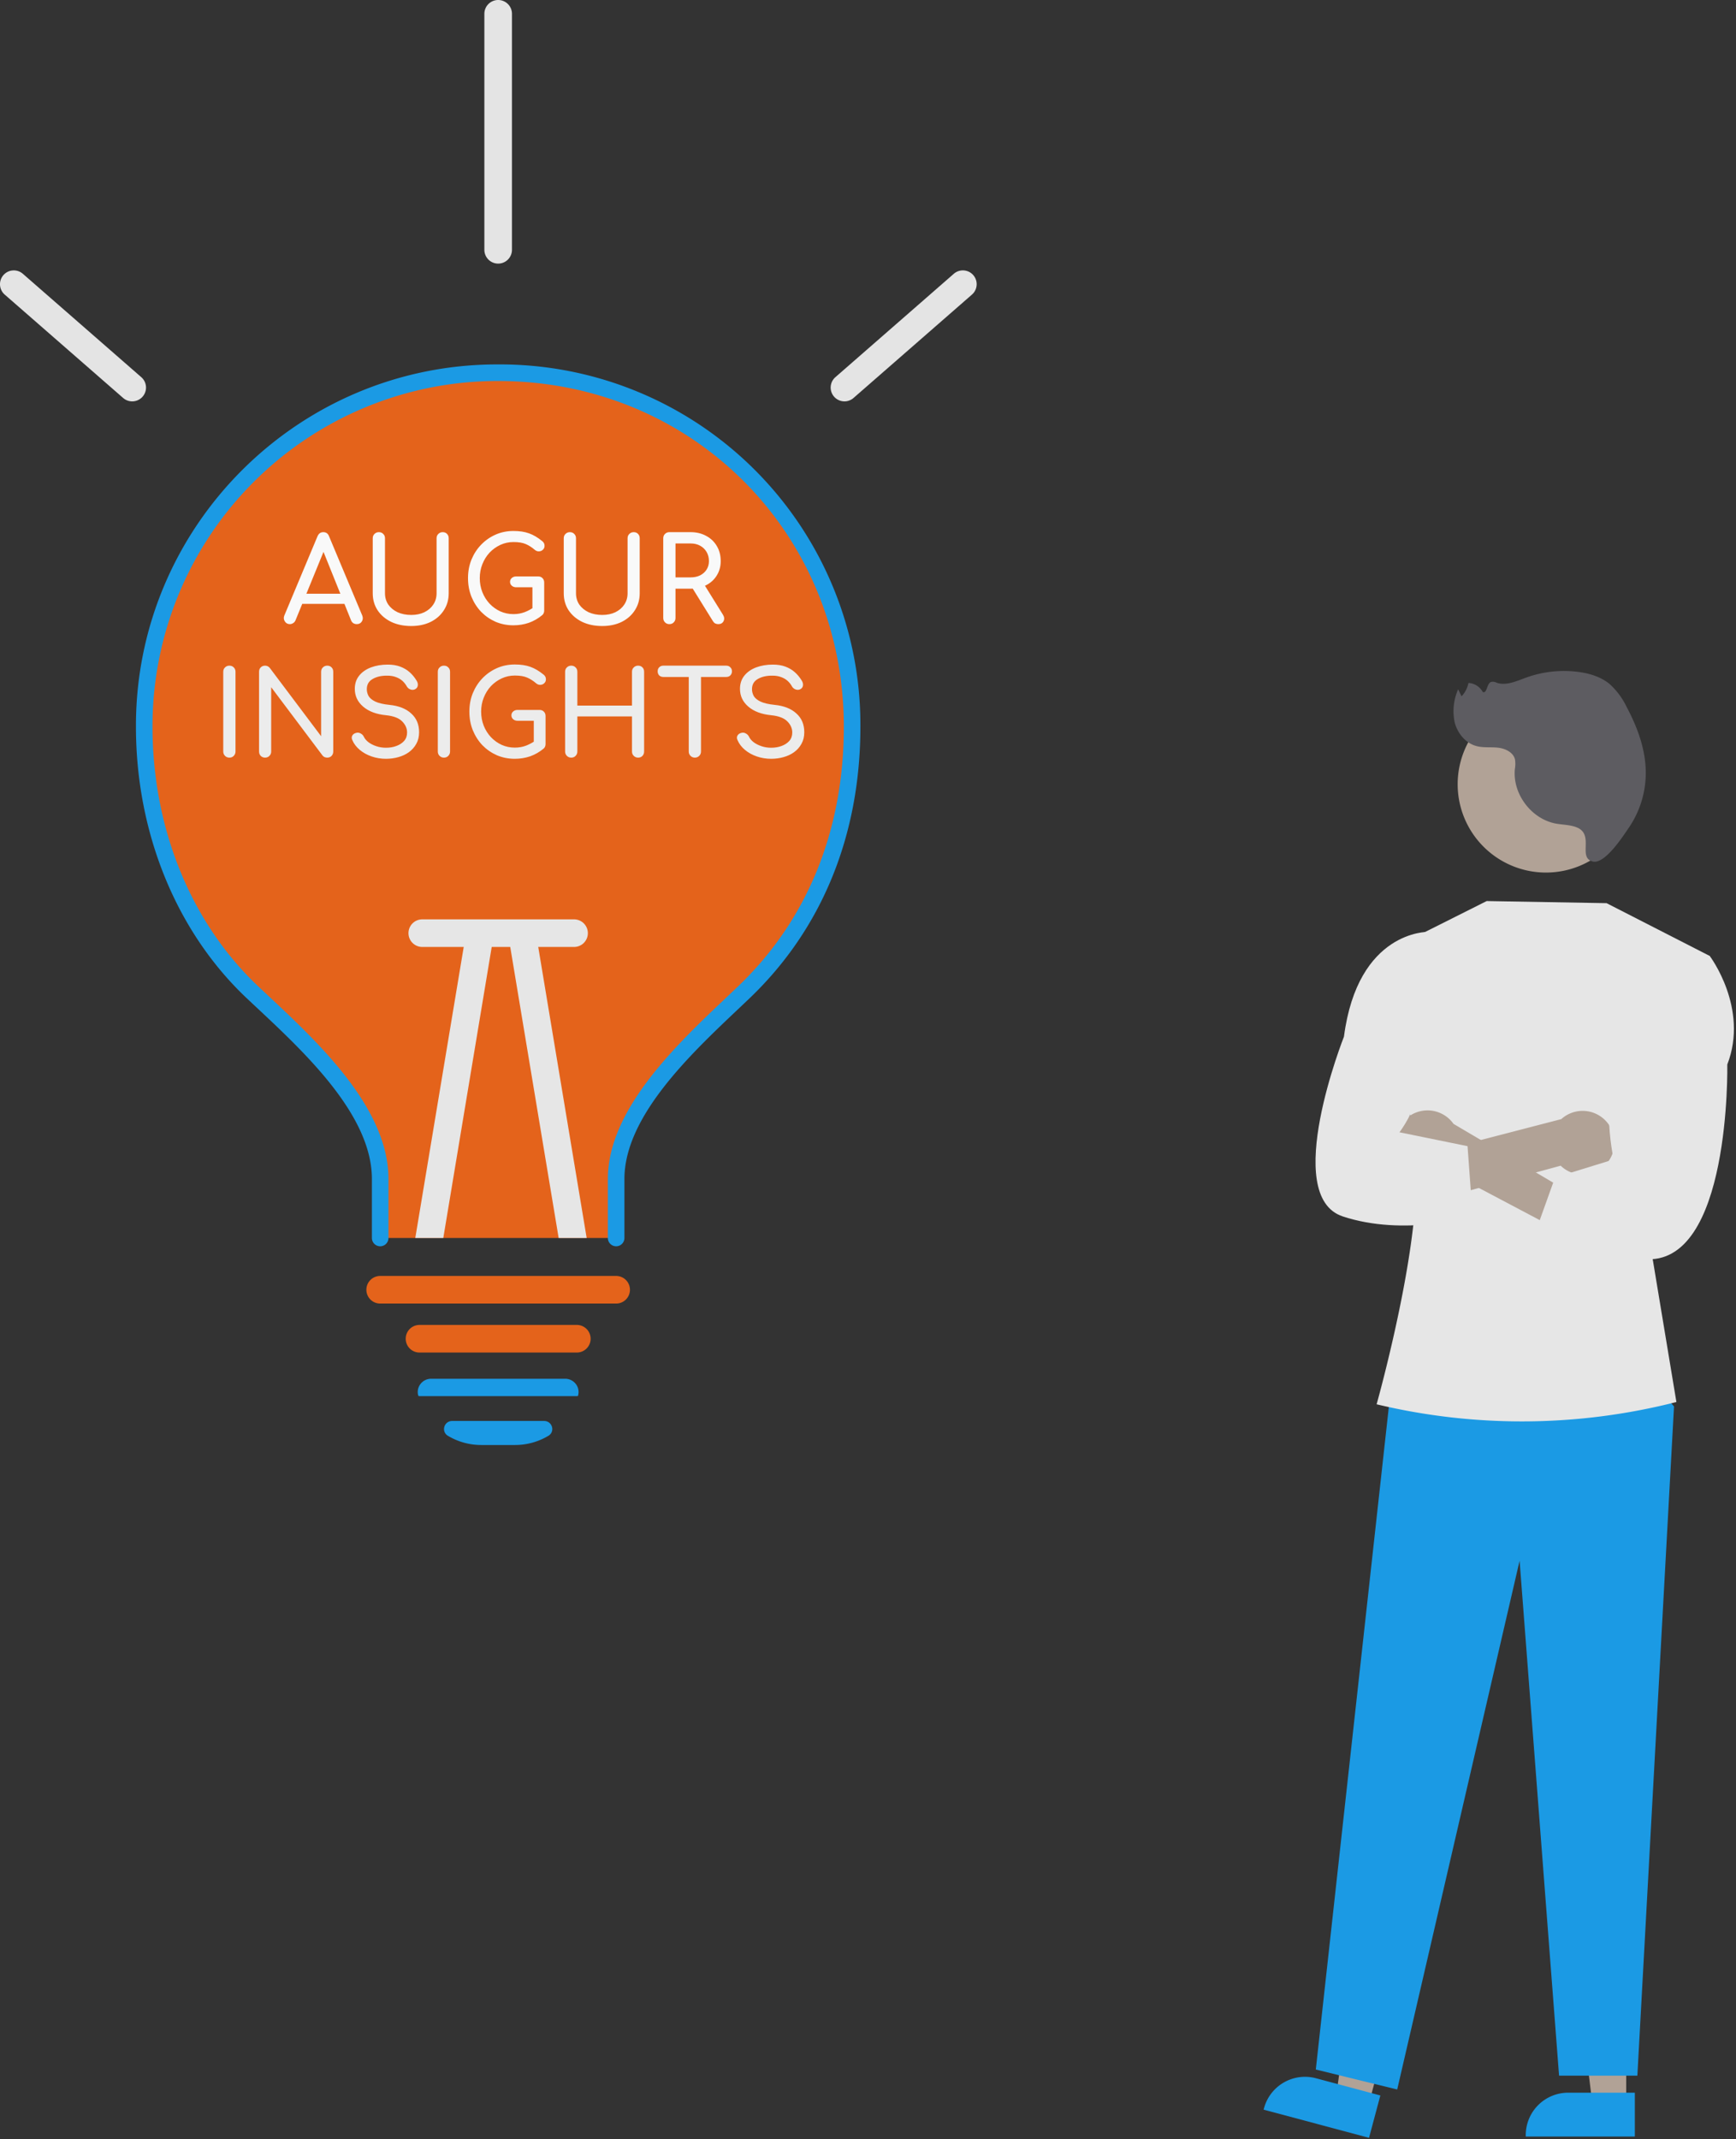 <?xml version="1.0" encoding="UTF-8" standalone="no"?>
<svg
   width="629"
   height="775"
   fill="none"
   version="1.1"
   id="svg19"
   sodipodi:docname="slider3.svg"
   inkscape:version="1.3.1 (9b9bdc1480, 2023-11-25, custom)"
   xmlns:inkscape="http://www.inkscape.org/namespaces/inkscape"
   xmlns:sodipodi="http://sodipodi.sourceforge.net/DTD/sodipodi-0.dtd"
   xmlns="http://www.w3.org/2000/svg"
   xmlns:svg="http://www.w3.org/2000/svg">
  <rect width="100%" height="100%" fill="#333333" stroke="none"/>
  <sodipodi:namedview
     id="namedview19"
     pagecolor="#ffffff"
     bordercolor="#666666"
     borderopacity="1.0"
     inkscape:showpageshadow="2"
     inkscape:pageopacity="0.0"
     inkscape:pagecheckerboard="0"
     inkscape:deskcolor="#d1d1d1"
     inkscape:zoom="1.1383002"
     inkscape:cx="540.71852"
     inkscape:cy="381.7095"
     inkscape:window-width="1850"
     inkscape:window-height="1011"
     inkscape:window-x="70"
     inkscape:window-y="32"
     inkscape:window-maximized="1"
     inkscape:current-layer="layer1"
     showgrid="false" />
  <g
     clip-path="url(#a)"
     id="g18">
    <path
       fill="#F1426C"
       d="M308.748 263.27c0 38.64-13.5 71.63-39.19 96.18-18.23 17.43-46.31 41.86-46.31 67.69v21.37h-85.5v-21.37c0-26.1-28.19-50.58-46.31-67.69-25.11-23.69-39.19-58.92-39.19-96.18v-.79a128.251 128.251 0 0 1 256.5.79Z"
       id="path1"
       style="fill:#e4631b;fill-opacity:1" />
    <path
       fill="#3F3D56"
       d="M223.247 451.51a2.996 2.996 0 0 1-2.121-.879 2.996 2.996 0 0 1-.879-2.121v-21.374c0-25.125 24.779-48.58 42.873-65.706 1.5-1.422 2.961-2.8 4.363-4.145 25.029-23.928 38.259-56.437 38.259-94.014 0-70.229-55.013-125.243-125.242-125.243h-.354A125.03 125.03 0 0 0 55.257 262.566v.7c0 36.8 13.939 71.063 38.245 94.007 1.231 1.163 2.51 2.36 3.823 3.589 18.327 17.159 43.427 40.658 43.427 66.275v21.373c0 .796-.316 1.559-.879 2.121a2.996 2.996 0 0 1-4.242 0 2.996 2.996 0 0 1-.879-2.121v-21.374c0-23.015-24-45.486-41.528-61.9a1679.76 1679.76 0 0 1-3.841-3.605c-25.5-24.072-40.126-59.924-40.126-98.364v-.72c.2-72.045 58.885-130.523 130.88-130.523h.371a130.555 130.555 0 0 1 131.234 131.247c0 39.255-13.871 73.264-40.112 98.351a1208.608 1208.608 0 0 1-4.386 4.165c-17.3 16.377-41 38.806-41 61.349v21.374c0 .796-.316 1.559-.879 2.121a2.996 2.996 0 0 1-2.121.879h.003Z"
       id="path2"
       style="fill:#1b9ae4;fill-opacity:1" />
    <path
       fill="#F1426C"
       d="M208.999 490.005h-57a5.004 5.004 0 0 1-3.536-1.464 5.004 5.004 0 0 1 0-7.072 5.004 5.004 0 0 1 3.536-1.464h57c1.326 0 2.598.527 3.536 1.464a5.004 5.004 0 0 1 0 7.072 5.004 5.004 0 0 1-3.536 1.464Z"
       id="path3"
       style="fill:#e4631b;fill-opacity:1" />
    <path
       fill="#3F3D56"
       d="M186.628 523.505h-12.267a23.445 23.445 0 0 1-12.094-3.351 2.79 2.79 0 0 1-1.269-3.214 2.89 2.89 0 0 1 2.802-2.142h33.389a2.889 2.889 0 0 1 2.802 2.142 2.8 2.8 0 0 1-.078 1.827 2.786 2.786 0 0 1-1.191 1.387 23.445 23.445 0 0 1-12.094 3.351ZM209.009 505.799l-57.338-.007-.178-.38a4.732 4.732 0 0 1 .9-4.058 4.845 4.845 0 0 1 3.823-1.849h48.557a4.854 4.854 0 0 1 3.824 1.849 4.703 4.703 0 0 1 .911 4.007l-.091.387-.408.051Z"
       id="path4"
       style="fill:#1b9ae4;fill-opacity:1" />
    <path
       fill="#E4E4E4"
       d="M47.899 145.411a4.983 4.983 0 0 1-3.286-1.233L1.674 106.697a4.999 4.999 0 0 1 2.962-8.72 5 5 0 0 1 3.614 1.187l42.939 37.481a4.999 4.999 0 0 1-3.29 8.767v-.001ZM305.977 145.411a4.997 4.997 0 0 1-4.85-6.223 4.998 4.998 0 0 1 1.56-2.544l42.938-37.484a5 5 0 0 1 6.576 7.533l-42.939 37.481a4.983 4.983 0 0 1-3.285 1.237Z"
       id="path5" />
    <path
       fill="#F1426C"
       d="M223.247 472.26h-85.5a5.004 5.004 0 0 1-3.536-1.464 5.004 5.004 0 0 1 0-7.072 5.004 5.004 0 0 1 3.536-1.464h85.5a5 5 0 0 1 0 10Z"
       id="path6"
       style="fill:#e4631b;fill-opacity:1" />
    <path
       fill="#E6E6E6"
       d="m178.398 341.639-17.78 106.87h-10.15l18.06-108.51a5.003 5.003 0 0 1 9.87 1.64ZM212.568 448.509h-10.15l-17.78-106.87a4.998 4.998 0 0 1 .866-3.729 5 5 0 0 1 6.979-1.16 5.007 5.007 0 0 1 2.025 3.249l18.06 108.51Z"
       id="path7" />
    <path
       fill="#E6E6E6"
       d="M148.003 338.069a4.998 4.998 0 0 1 5-5h54.992a5 5 0 1 1 0 10h-54.992a4.998 4.998 0 0 1-5-5Z"
       id="path8" />
    <path
       fill="#E4E4E4"
       d="M180.499 95.5a5.002 5.002 0 0 1-5-5V5a5.002 5.002 0 0 1 5-5 5.002 5.002 0 0 1 5 5v85.5a5.002 5.002 0 0 1-5 5Z"
       id="path9" />
    <path
       fill="#FEB8B8"
       d="M589.219 762.149h-12.258l-5.832-47.288h18.092l-.002 47.288Z"
       id="path10"
       style="fill:#b1a296;fill-opacity:1" />
    <path
       fill="#2F2E41"
       d="M592.346 774.033h-39.531v-.5a15.386 15.386 0 0 1 15.385-15.386h24.146v15.886Z"
       id="path11"
       style="fill:#1b9ae4;fill-opacity:1" />
    <path
       fill="#FEB8B8"
       d="m496.082 761.745-11.844-3.167 6.58-47.19 17.48 4.674-12.216 45.683Z"
       id="path12"
       style="fill:#b1a296;fill-opacity:1" />
    <path
       fill="#2F2E41"
       d="m 496.033,774.507 -38.189,-10.212 0.129,-0.483 a 15.39,15.39 0 0 1 18.839,-10.89 l 23.325,6.237 z m 100.239,-276.896 10.269,11.931 -13.28,242.442 h -28.369 l -14.3,-186.551 -44.349,191.554 -29.492,-7.233 26.816,-243.3 z"
       id="path13"
       style="fill:#1b9ae4;fill-opacity:1" />
    <path
       fill="#E6E6E6"
       d="m510.423 340.612 28.246-14.172 43.437.764 37.38 19.127-21.268 106.218 9.187 55.38a226.54 226.54 0 0 1-108.335.892l-.284-.068s21.114-74.916 12.126-97.779l-.489-70.362Z"
       id="path14" />
    <path
       fill="#FEB8B8"
       d="M592.139 284.004a31.99 31.99 0 0 0-9.434-22.567 31.992 31.992 0 0 0-54.554 22.686 31.996 31.996 0 0 0 31.935 31.993 31.987 31.987 0 0 0 22.619-9.308 31.99 31.99 0 0 0 9.434-22.567v-.237ZM506.525 418.053a11.465 11.465 0 0 0 11.95 7.233 11.452 11.452 0 0 0 4.7-1.606l57.353 30.318 1.857-13.971-55.73-32.863a11.524 11.524 0 0 0-20.131 10.889h.001Z"
       id="path15"
       style="fill:#b1a296;fill-opacity:1" />
    <path
       fill="#FEB8B8"
       d="M582.954 420.468a11.467 11.467 0 0 1-8.308 5.004 11.452 11.452 0 0 1-9.17-3.156l-62.6 17.035.545-17.738 62.271-16.173a11.521 11.521 0 0 1 15.307-.153 11.524 11.524 0 0 1 1.954 15.183l.001-.002Z"
       id="path16"
       style="fill:#b1a296;fill-opacity:1" />
    <path
       fill="#E6E6E6"
       d="m607.28 347.1 12.205-.765s14.29 18.855 6.364 39.316c0 0 1.373 73.5-30.276 70.48-31.649-3.02-41.65-3.019-41.65-3.019l9.5-26.5 21.253-6.562s-6.55-28.894 5.849-40.916L607.28 347.1ZM519.148 346.455l-1.725-8.843s-25.44-.6-30.47 37.951c0 0-22.877 57.692-.454 65.121 22.423 7.429 47.089 0 47.089 0l-1.857-25.444-24.67-5.033s12.745-16.489 5.805-30.792l6.282-32.96Z"
       id="path17" />
    <path
       fill="#2F2E41"
       d="M571.222 299.715c-2.352-.924-4.958-.876-7.445-1.331-8.894-1.639-15.753-10.707-14.908-19.71.212-1.167.232-2.36.058-3.533-.617-2.569-3.472-3.948-6.095-4.256-2.623-.307-5.334.086-7.885-.597-3.94-1.055-6.883-4.648-7.881-8.603a19.49 19.49 0 0 1 1.267-11.963l1.224 2.552a9.91 9.91 0 0 0 2.506-4.852 6.248 6.248 0 0 1 5.167 3.272c1.581.706 1.388-2.906 2.964-3.621a2.96 2.96 0 0 1 2.1.273c3.473 1.166 7.156-.583 10.597-1.835a40.414 40.414 0 0 1 18.642-2.131c4.183.511 8.405 1.747 11.66 4.42a26.61 26.61 0 0 1 6.156 8.274c4.017 7.508 7.043 15.792 6.961 24.309a35.3 35.3 0 0 1-6.165 19.52c-2.052 2.986-8.679 13.343-13.084 12.203-5.534-1.43.786-9.793-5.839-12.391Z"
       id="path18"
       style="fill:#5d5c61;fill-opacity:1" />
  </g>
  <g
     inkscape:groupmode="layer"
     id="layer1"
     inkscape:label="Augur">
    <path
       d="m 328.647,181.247 q -1.195,0 -1.835,-1.024 -0.64,-1.024 -0.128,-2.176 l 11.989,-28.629 q 0.64,-1.493 2.091,-1.493 1.536,0 2.091,1.493 l 12.032,28.715 q 0.469,1.195 -0.171,2.176 -0.597,0.939 -1.835,0.939 -0.64,0 -1.237,-0.341 -0.555,-0.384 -0.811,-1.024 l -10.581,-26.283 h 1.195 l -10.752,26.283 q -0.299,0.683 -0.896,1.024 -0.555,0.341 -1.152,0.341 z m 2.261,-7.339 1.707,-3.669 h 16.725 l 1.707,3.669 z m 41.728,8.021 q -4.096,0 -7.253,-1.493 -3.157,-1.536 -4.949,-4.224 -1.749,-2.688 -1.749,-6.144 v -19.925 q 0,-0.981 0.64,-1.579 0.64,-0.64 1.579,-0.64 0.981,0 1.579,0.64 0.64,0.597 0.64,1.579 v 19.925 q 0,2.304 1.195,4.096 1.237,1.749 3.371,2.773 2.176,0.981 4.949,0.981 2.688,0 4.736,-0.981 2.091,-1.024 3.243,-2.773 1.195,-1.792 1.195,-4.096 v -19.925 q 0,-0.981 0.64,-1.579 0.64,-0.64 1.579,-0.64 0.981,0 1.579,0.64 0.597,0.597 0.597,1.579 v 19.925 q 0,3.456 -1.749,6.144 -1.707,2.688 -4.779,4.224 -3.072,1.493 -7.04,1.493 z m 37.035,-0.256 q -3.456,0 -6.485,-1.28 -2.987,-1.323 -5.248,-3.627 -2.219,-2.347 -3.499,-5.461 -1.237,-3.115 -1.237,-6.741 0,-3.584 1.237,-6.656 1.28,-3.115 3.499,-5.419 2.261,-2.347 5.248,-3.669 2.987,-1.323 6.485,-1.323 3.285,0 5.632,0.853 2.389,0.853 4.779,2.816 0.341,0.256 0.512,0.555 0.213,0.256 0.256,0.555 0.085,0.256 0.085,0.64 0,0.811 -0.597,1.365 -0.555,0.555 -1.408,0.597 -0.811,0.043 -1.536,-0.555 -1.579,-1.365 -3.285,-2.091 -1.664,-0.725 -4.437,-0.725 -2.517,0 -4.736,1.024 -2.219,1.024 -3.925,2.816 -1.664,1.792 -2.603,4.181 -0.939,2.347 -0.939,5.035 0,2.731 0.939,5.12 0.939,2.347 2.603,4.139 1.707,1.792 3.925,2.816 2.219,0.981 4.736,0.981 2.176,0 4.096,-0.725 1.963,-0.768 3.755,-2.091 0.768,-0.555 1.493,-0.469 0.768,0.043 1.28,0.597 0.512,0.512 0.512,1.451 0,0.427 -0.171,0.853 -0.128,0.384 -0.512,0.725 -2.261,1.877 -4.907,2.816 -2.645,0.896 -5.547,0.896 z m 11.136,-5.291 -4.267,-0.853 v -7.637 h -5.888 q -0.939,0 -1.579,-0.555 -0.64,-0.555 -0.64,-1.408 0,-0.853 0.64,-1.408 0.64,-0.555 1.579,-0.555 h 7.979 q 0.981,0 1.579,0.64 0.597,0.597 0.597,1.579 z m 21.035,5.547 q -4.096,0 -7.253,-1.493 -3.157,-1.536 -4.949,-4.224 -1.749,-2.688 -1.749,-6.144 v -19.925 q 0,-0.981 0.64,-1.579 0.64,-0.64 1.579,-0.64 0.981,0 1.579,0.64 0.64,0.597 0.64,1.579 v 19.925 q 0,2.304 1.195,4.096 1.237,1.749 3.371,2.773 2.176,0.981 4.949,0.981 2.688,0 4.736,-0.981 2.091,-1.024 3.243,-2.773 1.195,-1.792 1.195,-4.096 v -19.925 q 0,-0.981 0.64,-1.579 0.64,-0.64 1.579,-0.64 0.981,0 1.579,0.64 0.597,0.597 0.597,1.579 v 19.925 q 0,3.456 -1.749,6.144 -1.707,2.688 -4.779,4.224 -3.072,1.493 -7.04,1.493 z m 24.32,-0.683 q -0.939,0 -1.579,-0.64 -0.64,-0.64 -0.64,-1.579 v -28.885 q 0,-0.981 0.64,-1.579 0.64,-0.64 1.579,-0.64 h 7.68 q 3.2,0 5.675,1.365 2.475,1.323 3.84,3.669 1.408,2.347 1.408,5.461 0,2.901 -1.408,5.163 -1.365,2.261 -3.84,3.541 -2.475,1.28 -5.675,1.28 h -5.461 v 10.624 q 0,0.939 -0.64,1.579 -0.597,0.64 -1.579,0.64 z m 17.707,0 q -0.597,0 -1.109,-0.256 -0.469,-0.256 -0.811,-0.811 l -7.68,-12.373 4.309,-1.237 6.997,11.264 q 0.768,1.237 0.213,2.347 -0.555,1.067 -1.92,1.067 z m -15.488,-16.939 h 5.461 q 1.963,0 3.456,-0.725 1.493,-0.768 2.347,-2.091 0.853,-1.365 0.853,-3.072 0,-1.877 -0.853,-3.328 -0.853,-1.451 -2.347,-2.261 -1.493,-0.811 -3.456,-0.811 h -5.461 z"
       id="text1"
       style="font-size:42.667px;line-height:1.25;font-family:Comfortaa;-inkscape-font-specification:'Comfortaa, @wght=700';font-variant-ligatures:none;font-variation-settings:'wght' 700;letter-spacing:0px;word-spacing:0px;white-space:pre;fill:#f9f9f9"
       inkscape:label="Augur"
       transform="translate(-223.631,44.868)"
       aria-label="AUGUR" />
    <path
       d="m 367.007,147.034 q -0.939,0 -1.579,-0.64 -0.64,-0.64 -0.64,-1.579 v -28.885 q 0,-0.981 0.64,-1.579 0.64,-0.64 1.579,-0.64 0.981,0 1.579,0.64 0.64,0.597 0.64,1.579 v 28.885 q 0,0.939 -0.64,1.579 -0.597,0.64 -1.579,0.64 z m 12.928,0 q -0.939,0 -1.579,-0.64 -0.597,-0.64 -0.597,-1.579 v -28.885 q 0,-0.981 0.597,-1.579 0.64,-0.64 1.579,-0.64 1.024,0 1.707,0.811 l 18.603,24.747 v -23.339 q 0,-0.981 0.64,-1.579 0.64,-0.64 1.579,-0.64 0.981,0 1.579,0.64 0.597,0.597 0.597,1.579 v 28.885 q 0,0.939 -0.597,1.579 -0.597,0.64 -1.579,0.64 -0.427,0 -0.939,-0.171 -0.469,-0.213 -0.768,-0.597 l -18.603,-24.747 v 23.296 q 0,0.939 -0.64,1.579 -0.597,0.64 -1.579,0.64 z m 43.819,0.427 q -2.731,0 -5.205,-0.853 -2.475,-0.853 -4.309,-2.389 -1.835,-1.536 -2.688,-3.541 -0.427,-0.896 0,-1.664 0.469,-0.768 1.536,-0.981 0.768,-0.171 1.493,0.256 0.768,0.384 1.152,1.195 0.512,1.067 1.664,1.963 1.195,0.896 2.859,1.451 1.664,0.555 3.499,0.555 2.048,0 3.755,-0.64 1.749,-0.64 2.816,-1.835 1.067,-1.237 1.067,-3.029 0,-2.261 -1.792,-4.053 -1.749,-1.792 -5.803,-2.219 -5.291,-0.512 -8.32,-3.115 -3.029,-2.603 -3.029,-6.443 0,-2.816 1.579,-4.779 1.579,-1.963 4.267,-2.987 2.731,-1.024 6.059,-1.024 2.603,0 4.523,0.725 1.963,0.725 3.413,2.005 1.451,1.28 2.517,3.029 0.597,0.939 0.469,1.792 -0.085,0.811 -0.811,1.28 -0.811,0.512 -1.749,0.213 -0.939,-0.299 -1.408,-1.109 -0.683,-1.237 -1.664,-2.091 -0.981,-0.853 -2.304,-1.323 -1.323,-0.512 -3.115,-0.512 -3.157,-0.043 -5.291,1.195 -2.133,1.195 -2.133,3.712 0,1.28 0.64,2.475 0.683,1.152 2.432,2.005 1.792,0.853 5.12,1.195 5.077,0.512 7.893,3.115 2.859,2.56 2.859,6.784 0,2.432 -1.024,4.224 -0.981,1.792 -2.688,3.029 -1.664,1.195 -3.84,1.792 -2.133,0.597 -4.437,0.597 z m 20.992,-0.427 q -0.939,0 -1.579,-0.64 -0.64,-0.64 -0.64,-1.579 v -28.885 q 0,-0.981 0.64,-1.579 0.64,-0.64 1.579,-0.64 0.981,0 1.579,0.64 0.64,0.597 0.64,1.579 v 28.885 q 0,0.939 -0.64,1.579 -0.597,0.64 -1.579,0.64 z m 25.685,0.427 q -3.456,0 -6.485,-1.28 -2.987,-1.323 -5.248,-3.627 -2.219,-2.347 -3.499,-5.461 -1.237,-3.115 -1.237,-6.741 0,-3.584 1.237,-6.656 1.28,-3.115 3.499,-5.419 2.261,-2.347 5.248,-3.669 2.987,-1.323 6.485,-1.323 3.285,0 5.632,0.853 2.389,0.853 4.779,2.816 0.341,0.256 0.512,0.555 0.213,0.256 0.256,0.555 0.085,0.256 0.085,0.64 0,0.811 -0.597,1.365 -0.555,0.555 -1.408,0.597 -0.811,0.043 -1.536,-0.555 -1.579,-1.365 -3.285,-2.091 -1.664,-0.725 -4.437,-0.725 -2.517,0 -4.736,1.024 -2.219,1.024 -3.925,2.816 -1.664,1.792 -2.603,4.181 -0.939,2.347 -0.939,5.035 0,2.731 0.939,5.12 0.939,2.347 2.603,4.139 1.707,1.792 3.925,2.816 2.219,0.981 4.736,0.981 2.176,0 4.096,-0.725 1.963,-0.768 3.755,-2.091 0.768,-0.555 1.493,-0.469 0.768,0.043 1.28,0.597 0.512,0.512 0.512,1.451 0,0.427 -0.171,0.853 -0.128,0.384 -0.512,0.725 -2.261,1.877 -4.907,2.816 -2.645,0.896 -5.547,0.896 z m 11.136,-5.291 -4.267,-0.853 v -7.637 h -5.888 q -0.939,0 -1.579,-0.555 -0.64,-0.555 -0.64,-1.408 0,-0.853 0.64,-1.408 0.64,-0.555 1.579,-0.555 h 7.979 q 0.981,0 1.579,0.64 0.597,0.597 0.597,1.579 z m 9.301,4.864 q -0.939,0 -1.579,-0.64 -0.64,-0.64 -0.64,-1.579 v -28.885 q 0,-0.981 0.64,-1.579 0.64,-0.64 1.579,-0.64 0.981,0 1.579,0.64 0.64,0.597 0.64,1.579 v 12.245 h 19.797 v -12.245 q 0,-0.981 0.64,-1.579 0.64,-0.64 1.579,-0.64 0.981,0 1.579,0.64 0.597,0.597 0.597,1.579 v 28.885 q 0,0.939 -0.597,1.579 -0.597,0.64 -1.579,0.64 -0.939,0 -1.579,-0.64 -0.64,-0.64 -0.64,-1.579 v -12.715 h -19.797 v 12.715 q 0,0.939 -0.64,1.579 -0.597,0.64 -1.579,0.64 z m 44.8,0 q -0.939,0 -1.579,-0.64 -0.64,-0.64 -0.64,-1.579 v -31.104 h 4.437 v 31.104 q 0,0.939 -0.64,1.579 -0.64,0.64 -1.579,0.64 z m -11.435,-29.227 q -0.896,0 -1.493,-0.555 -0.555,-0.597 -0.555,-1.493 0,-0.896 0.555,-1.451 0.597,-0.597 1.493,-0.597 h 22.827 q 0.896,0 1.451,0.597 0.597,0.555 0.597,1.451 0,0.896 -0.597,1.493 -0.555,0.555 -1.451,0.555 z m 39.083,29.653 q -2.731,0 -5.205,-0.853 -2.475,-0.853 -4.309,-2.389 -1.835,-1.536 -2.688,-3.541 -0.427,-0.896 0,-1.664 0.469,-0.768 1.536,-0.981 0.768,-0.171 1.493,0.256 0.768,0.384 1.152,1.195 0.512,1.067 1.664,1.963 1.195,0.896 2.859,1.451 1.664,0.555 3.499,0.555 2.048,0 3.755,-0.64 1.749,-0.64 2.816,-1.835 1.067,-1.237 1.067,-3.029 0,-2.261 -1.792,-4.053 -1.749,-1.792 -5.803,-2.219 -5.291,-0.512 -8.32,-3.115 -3.029,-2.603 -3.029,-6.443 0,-2.816 1.579,-4.779 1.579,-1.963 4.267,-2.987 2.731,-1.024 6.059,-1.024 2.603,0 4.523,0.725 1.963,0.725 3.413,2.005 1.451,1.28 2.517,3.029 0.597,0.939 0.469,1.792 -0.085,0.811 -0.811,1.28 -0.811,0.512 -1.749,0.213 -0.939,-0.299 -1.408,-1.109 -0.683,-1.237 -1.664,-2.091 -0.981,-0.853 -2.304,-1.323 -1.323,-0.512 -3.115,-0.512 -3.157,-0.043 -5.291,1.195 -2.133,1.195 -2.133,3.712 0,1.28 0.64,2.475 0.683,1.152 2.432,2.005 1.792,0.853 5.12,1.195 5.077,0.512 7.893,3.115 2.859,2.56 2.859,6.784 0,2.432 -1.024,4.224 -0.981,1.792 -2.688,3.029 -1.664,1.195 -3.84,1.792 -2.133,0.597 -4.437,0.597 z"
       id="text2"
       style="font-size:42.667px;line-height:1.25;font-family:Comfortaa;-inkscape-font-specification:'Comfortaa, @wght=700';font-variant-ligatures:none;font-variation-settings:'wght' 700;letter-spacing:0px;word-spacing:0px;white-space:pre;fill:#ececec"
       transform="translate(-283.896,127.446)"
       aria-label="INSIGHTS" />
  </g>
  <defs
     id="defs19">
    <rect
       x="360.521"
       y="107.988"
       width="288.471"
       height="102.278"
       id="rect3" />
    <rect
       x="325.703"
       y="142.2"
       width="235.033"
       height="63.798"
       id="rect1" />
    <clipPath
       id="a">
      <path
         fill="#fff"
         d="M0 0h629v775H0z"
         id="path19" />
    </clipPath>
    <rect
       x="325.703"
       y="142.2"
       width="235.033"
       height="63.798"
       id="rect1-6" />
    <rect
       x="325.703"
       y="142.2"
       width="235.033"
       height="63.798"
       id="rect2" />
  </defs>
</svg>
